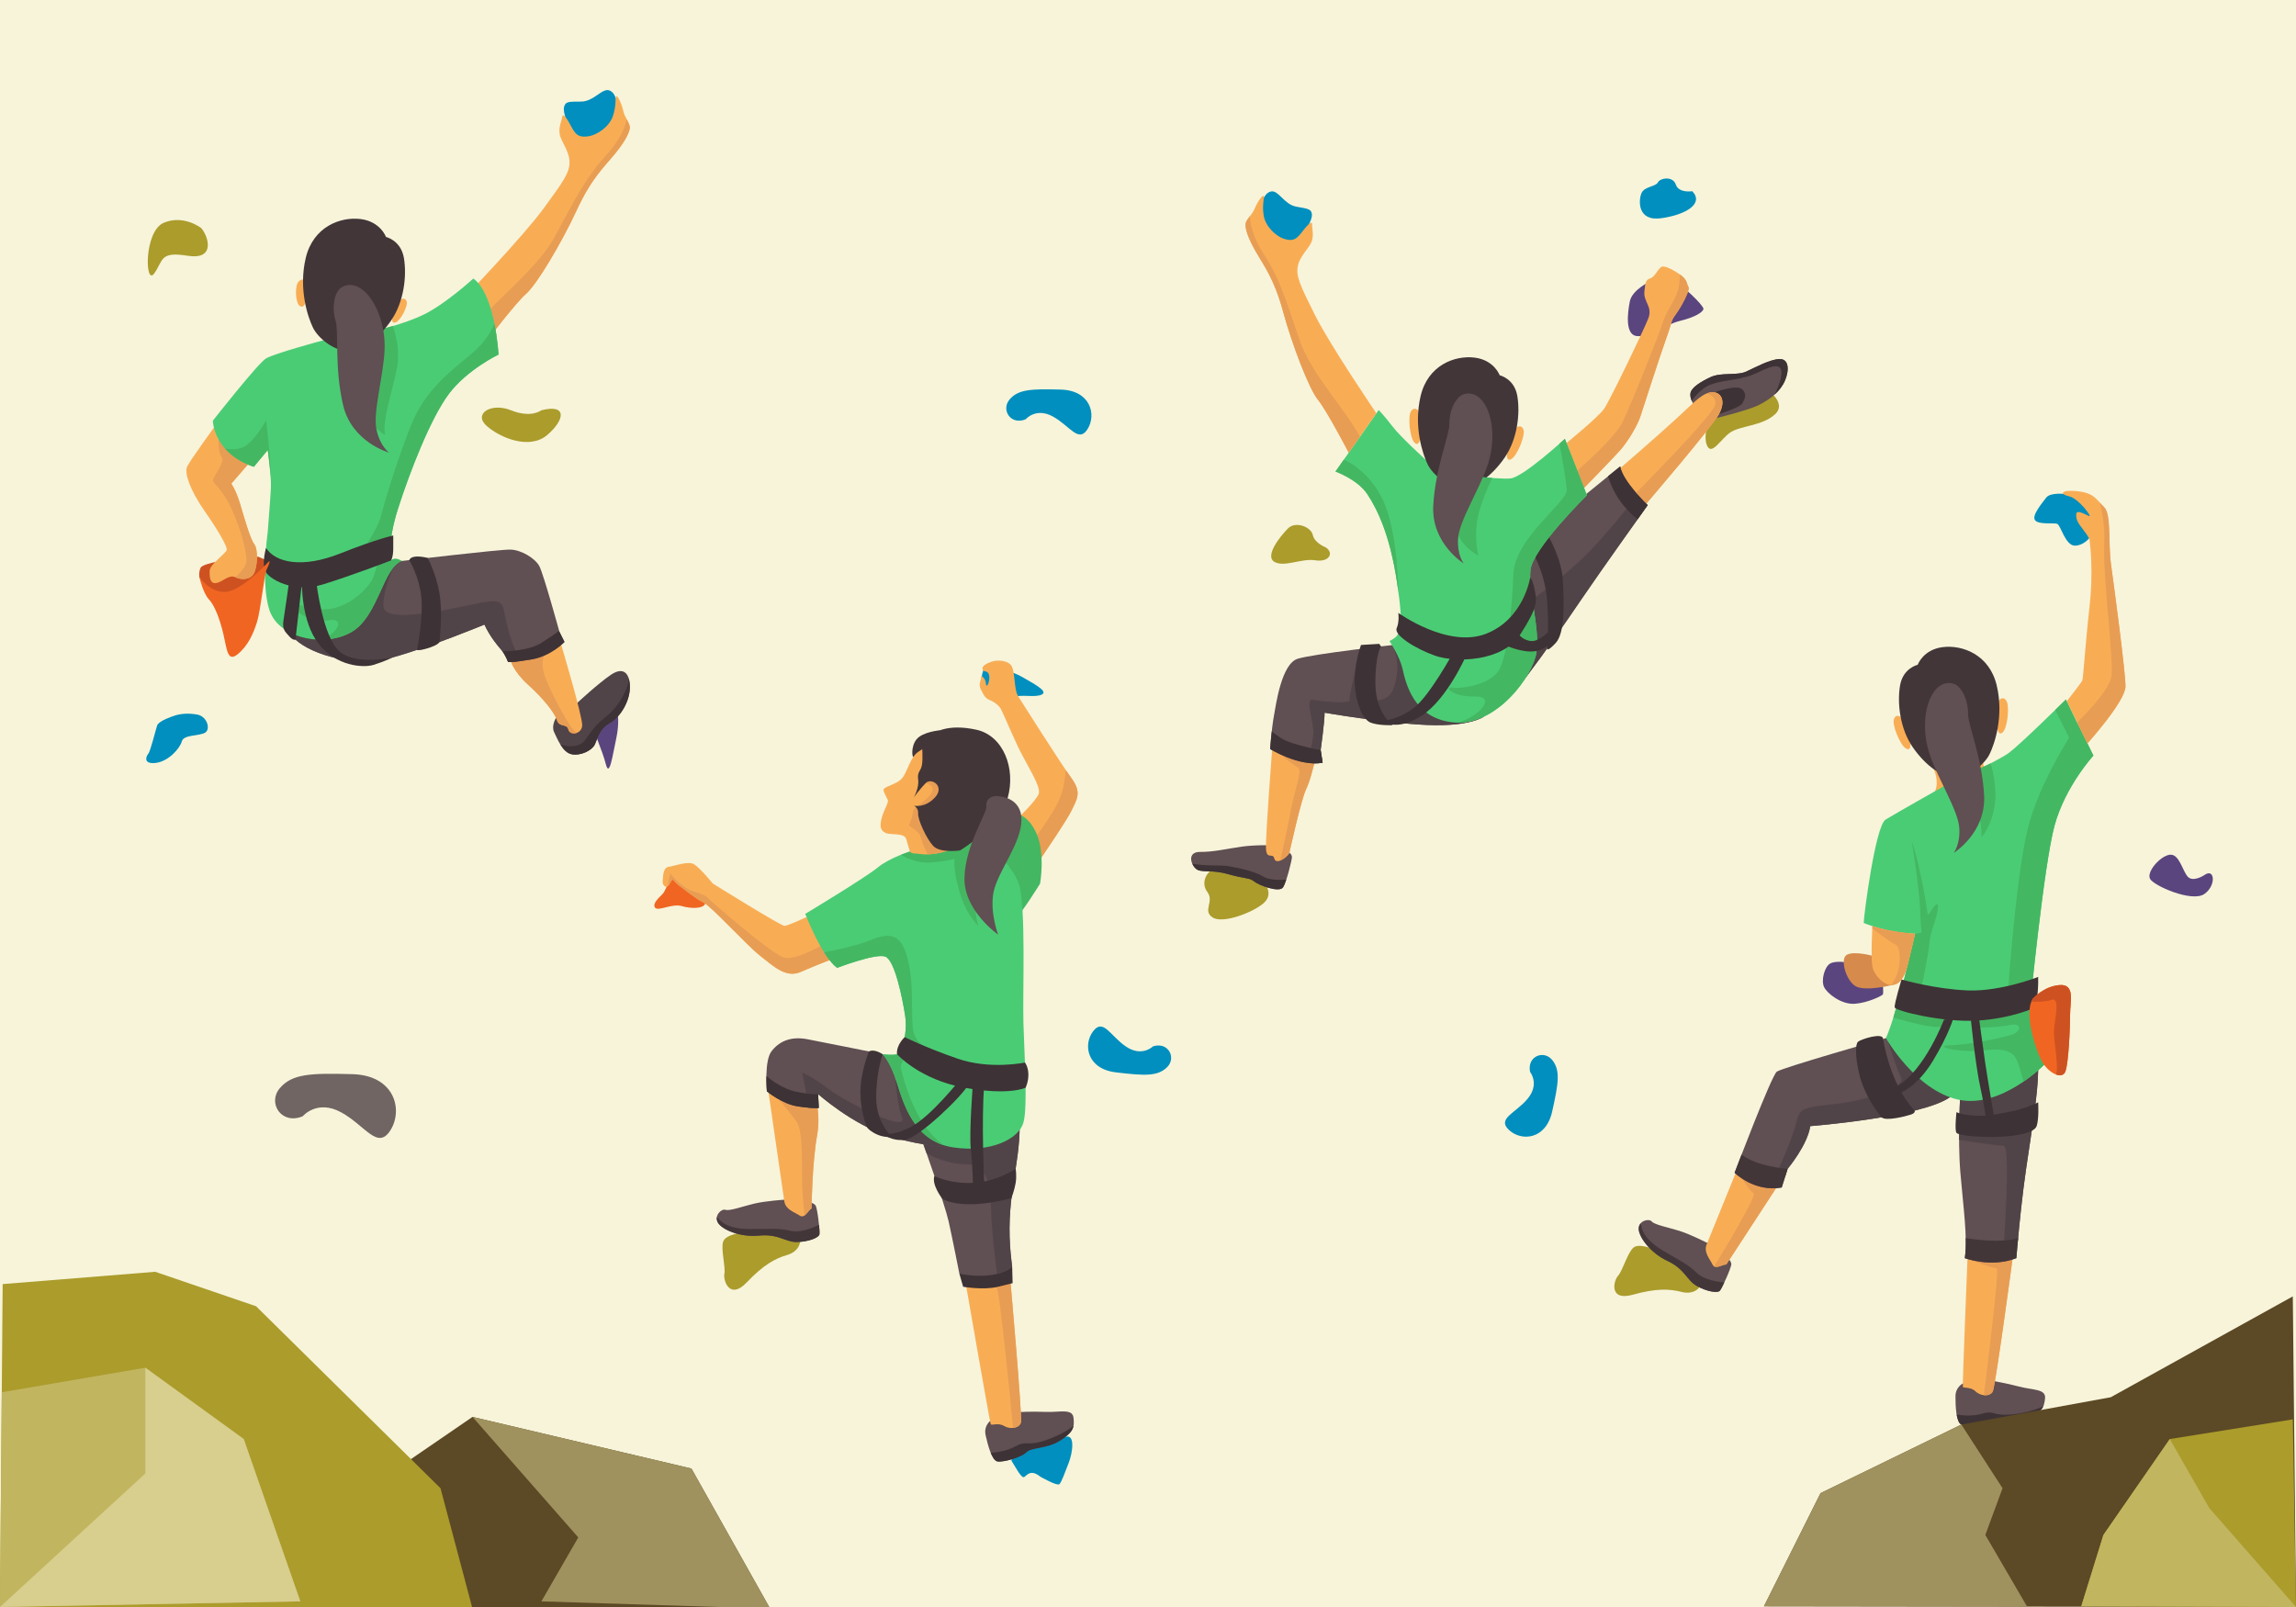 <?xml version="1.0" encoding="utf-8"?>
<!-- Generator: Adobe Illustrator 16.0.0, SVG Export Plug-In . SVG Version: 6.00 Build 0)  -->
<!DOCTYPE svg PUBLIC "-//W3C//DTD SVG 1.1//EN" "http://www.w3.org/Graphics/SVG/1.1/DTD/svg11.dtd">
<svg version="1.1" id="Layer_1" xmlns="http://www.w3.org/2000/svg" xmlns:xlink="http://www.w3.org/1999/xlink" x="0px" y="0px"
	 width="1400px" height="980px" viewBox="0 0 1400 980" enable-background="new 0 0 1400 980" xml:space="preserve">
<rect fill="#F7F4DA" width="1400" height="980"/>
<g>
	<defs>
		<rect id="SVGID_1_" width="1400" height="980"/>
	</defs>
	<clipPath id="SVGID_2_">
		<use xlink:href="#SVGID_1_"  overflow="visible"/>
	</clipPath>
	<path clip-path="url(#SVGID_2_)" fill="#008FBE" d="M1031.875,116.61c0,0-8.231,1.347-10.026-4.041
		c-1.796-5.387-9.578-4.04-10.925-1.346c-1.347,2.693-8.231,2.394-10.026,6.584c-1.796,4.19-2.693,17.36,12.121,15.264
		C1027.834,130.977,1039.208,124.242,1031.875,116.61"/>
	<g clip-path="url(#SVGID_2_)">
		<path fill="#008FBE" d="M1259.261,301.258c0,0-9.129-1.122-11.599,2.245c-2.469,3.367-8.903,10.775-6.809,13.693
			s11.448,1.496,13.543,2.244c2.096,0.749,4.939,13.394,10.85,13.319c5.911-0.075,11.383-6.36,11.715-10.55
			s-1.987-14.441-7.075-17.958C1264.798,300.734,1259.261,301.258,1259.261,301.258"/>
		<path fill="#5B457F" d="M1126.621,586.99c0,0-6.884-1.298-10.476,0.498c-3.592,1.797-5.887,10.377-3.891,14.467
			c1.995,4.09,10.675,10.774,18.756,10.176c8.081-0.598,16.562-4.889,17.061-5.688c0.499-0.798,0-6.085,0-6.085l-21.351-12.97"/>
		<path fill="#008FBE" d="M1219.488,883.471c0,0,8.646,7.857,10.292,6.959c1.646-0.897,4.938-6.359,8.38-11.448
			c3.441-5.089,7.986-16.408,1.562-15.948c-6.426,0.46-21.989,2.778-26.628,2.705c-4.639-0.075-9.428,2.918-8.53,4.938
			c0.898,2.021,3.292,11.673,5.312,10.85C1211.896,880.702,1214.808,877.635,1219.488,883.471"/>
		<path fill="#AB9C2C" d="M1008.747,762.03c0,0-9.129-4.19-12.721-1.197s-6.585,14.067-9.428,17.21
			c-2.844,3.142-5.537,15.563,8.979,11.523c14.516-4.041,22.514-3.576,29.738-1.713c7.225,1.861,11.414-2.328,11.414-4.273
			C1036.73,781.634,1008.747,762.03,1008.747,762.03"/>
		<path fill="#604F53" d="M1041.62,758.289c0,0-10.575-5.487-17.659-7.683c-7.083-2.194-15.064-3.69-16.76-5.687
			c-1.697-1.995-7.883-0.599-7.982,4.29s6.884,14.766,17.559,19.754c10.676,4.988,11.773,11.872,17.858,15.264
			c6.086,3.393,12.771,4.59,14.167,2.794c1.397-1.796,7.084-14.367,6.884-16.262c-0.2-1.896-2.993-4.812-2.993-4.812
			L1041.62,758.289z"/>
		<path fill="#604F53" d="M1196.828,843.737c0,0-4.461,2.097-4.461,7.783s0.3,15.863,3.592,17.21s14.814,0.748,18.406-1.646
			s12.721,0.748,21.699-2.544c8.979-3.293,10.326-5.985,10.924-11.822c0.6-5.836-7.632-4.938-16.012-7.184
			c-8.38-2.244-17.06-3.591-17.06-3.591L1196.828,843.737z"/>
		<path fill="#3D3235" d="M1195.959,868.73c3.292,1.347,14.814,0.748,18.406-1.646s12.721,0.748,21.699-2.544
			c6.021-2.208,8.603-4.149,9.835-6.946c-5.132,2.596-13.646,4.608-20.909,5.098c-9.577,0.645-9.378-2.74-16.461-0.546
			c-5.918,1.834-13.208,0.885-15.453,0.521C1193.589,865.677,1194.463,868.118,1195.959,868.73"/>
		<path fill="#F8AD55" d="M1199.679,767.79c0,0-3.121,76.847-2.822,77.895s4.64-0.15,7.782,2.843c3.142,2.993,8.829,3.293,10.475,0
			c1.646-3.292,11.998-80.431,11.998-80.431L1199.679,767.79z"/>
		<path fill="#F8AD55" d="M1058.207,715.679c0,0-15.64,38.42-17.585,43.209s1.945,8.829,3.592,12.271
			c1.646,3.442,6.285-0.299,8.381,0l30.329-46.51L1058.207,715.679z"/>
		<path fill="#E89D54" d="M1215.114,848.527c1.646-3.292,11.997-80.431,11.997-80.431l-23.834-0.266l-1.857,0.435
			c0,0,13.88,5.487,16.032,5.088c1.974-0.366-6.421,66.448-7.82,77.474C1211.958,851.102,1214.183,850.391,1215.114,848.527"/>
		<path fill="#E89D54" d="M1052.594,771.158l30.329-46.51l-18.942-6.875l-2.475-0.206c0,0,5.005,8.397,7.699,10.043
			c2.291,1.4-17.919,34.717-24.02,44.659C1047.248,773.519,1050.825,770.905,1052.594,771.158"/>
		<path fill="#D68A4C" d="M1141.257,582.762c0,0-10.445-2.855-15.034-0.561c-4.591,2.295-0.6,16.162,5.486,19.354
			s22.15-0.872,22.15-0.872L1141.257,582.762z"/>
		<path fill="#F8AD55" d="M1179.203,469.156c0,0,3.387,7.473,0.718,13.319c-2.669,5.845,21.725-5.379,21.725-5.379l8.232-9.549
			c0,0-1.344-1.525,0-5.715C1211.224,457.643,1179.203,469.156,1179.203,469.156"/>
		<path fill="#F8AD55" d="M1218.976,426.994c0,0,2.207-2.848,4.37,0.26c2.162,3.107,0.746,16.316-2.007,19.154
			s-3.453-2.198-3.453-2.198L1218.976,426.994z"/>
		<path fill="#F8AD55" d="M1158.924,437.154c0,0-2.922-2.109-4.119,1.483s3.891,15.863,7.333,17.808
			c3.441,1.946,2.691-3.083,2.691-3.083L1158.924,437.154z"/>
		<path fill="#604F53" d="M1149.967,633.082c0,0-63.253,18.058-66.545,20.451c-3.293,2.396-25.739,61.656-25.739,61.656
			s11.972,11.973,28.732,8.979l3.591-11.373c0,0,12.072-14.367,13.818-26.04c0,0,67.716-5.344,85.163-17.637l6.373-3.015
			c0,0-1.796,27.835,0,49.085s4.489,39.808,2.694,52.078c0,0,16.162,5.986,31.426,0c0,0,2.394-30.229,5.986-54.771
			c3.592-24.542,7.144-45.071,7.32-59.789C1242.964,637.988,1149.967,633.082,1149.967,633.082"/>
		<path fill="#514448" d="M1242.787,652.706c0.046-3.858-6.313-7.04-15.717-9.638l-33.38,16.508l-1.575,8.062l3.245-1.534
			c0,0-0.876,13.595-0.791,29.034c0.01,0.001,22.84,3.59,27.229,3.59s0,61.057,0,61.057l8.454-1.476
			c0.981-10.809,2.834-29.556,5.214-45.813C1239.059,687.953,1242.61,667.426,1242.787,652.706"/>
		<path fill="#514448" d="M1151.492,635.575c0,0,4.66,15.541,7.652,21.489c2.993,5.947-19.154,13.929-41.503,16.322
			c-22.348,2.396-19.953,3.393-23.146,14.167c-3.192,10.775-11.573,28.933-11.573,28.933s2.549,0.649,5.577,1.082l1.507-4.773
			c0,0,12.071-14.366,13.817-26.039c0,0,67.716-5.344,85.163-17.637l4.364-2.064l0.513-11.318L1151.492,635.575z"/>
		<path fill="#4ACC75" d="M1185.109,479.54c0,0-29.157,16.462-35.343,20.254c-6.186,3.791-13.169,57.466-13.368,63.052
			c0,0,15.364,6.586,31.326,6.586c0,0-10.375,46.89-17.758,63.65c0,0,17.957,31.725,44.097,37.512
			c26.139,5.786,52.676-21.55,52.676-21.55s-7.582-19.554-8.979-34.718c0,0,8.48-87.098,15.064-111.041
			c6.585-23.944,23.646-42.5,23.646-42.5l-16.762-34.22c0,0-27.734,27.336-34.719,32.524
			C1218.008,464.277,1185.109,479.54,1185.109,479.54"/>
		<path fill="#423639" d="M1169.321,405.415c0,0,3.292-9.278,15.264-10.775c11.972-1.496,28.435,4.49,32.923,23.346
			c4.49,18.855-1.347,35.766-4.34,41.902c-2.993,6.135-11.972,13.468-20.352,14.067c-8.381,0.598-18.706-7.034-26.488-18.258
			c-7.782-11.223-9.578-26.787-7.782-37.562C1160.342,407.359,1169.321,405.415,1169.321,405.415"/>
		<path fill="#44B762" d="M1276.471,460.785l-9.454-19.301c-0.058,0.085-0.122,0.185-0.182,0.274l-7.126-15.193l-6.549,6.405
			l8.516,16.856c-8.227,13.358-21.161,36.716-25.91,58.348c-7.184,32.723-11.367,96.973-11.367,96.973l-20.185,14.5l1.023,7.051
			c0,0,13.169,0,20.352-1.598c7.184-1.596,7.184,3.793,1.397,5.787c-5.787,1.995-27.536,6.496-38.311,6.585
			c-10.775,0.089,4.988,4.988,21.948,2.993c16.96-1.996,18.756,3.891,20.751,10.525c1.047,3.478,1.926,6.494,2.527,8.587
			c7.818-5.366,12.838-10.533,12.838-10.533s-7.583-19.554-8.979-34.718c0,0,8.479-87.096,15.063-111.04
			C1259.41,479.342,1276.471,460.785,1276.471,460.785"/>
		<path fill="#44B762" d="M1165.729,512.963c0,0,4.589,29.132,4.987,40.307c0.399,11.174,0.998,15.363,0.998,15.363
			s-2.295,0.698-3.99,0.798l-6.822,28.315l-6.42,22.806c0,0,20.025,6.06,27.409,5.746c7.385-0.315,9.278-9.378,9.278-9.378
			l-19.654-14.141c0,0,4.59-21.576,4.988-27.961c0.399-6.386,4.789-15.164,5.188-21.351c0.399-6.185-4.39,2.794-6.187,4.589
			C1175.506,558.057,1171.715,530.521,1165.729,512.963"/>
		<path fill="#F8AD55" d="M1141.73,564.807c0,0-1.104,18.99,0,24.677c1.103,5.687,7.237,11.074,10.979,11.224
			c3.741,0.15,7.972-1.455,10.838-13.488c2.867-12.035,4.178-17.788,4.178-17.788S1153.859,568.732,1141.73,564.807"/>
		<path fill="#3D3235" d="M1242.787,595.77c0,0-22.734,8.979-42.787,8.23c-20.054-0.748-40.533-6.648-40.533-6.648
			s-4.51,14.879-4.163,16.975c0.348,2.095,28.883,9.264,50.133,8.066c21.25-1.196,35.716-8.066,35.716-8.066
			S1243.075,606.395,1242.787,595.77"/>
		<path fill="#3D3235" d="M1185.311,621.889c0,0-11.5,30.448-28.261,40.325l1.347,4.339c0,0,10.326-3.291,20.203-19.604
			c9.876-16.312,12.57-26.338,12.57-26.338L1185.311,621.889z"/>
		<path fill="#3D3235" d="M1201.646,620.611c0,0,2.694,27.983,5.985,43.099c3.293,15.115,3.293,19.455,3.293,19.455l5.237-0.749
			c0,0-4.189-24.094-5.687-34.419c-1.496-10.326-4.04-29.183-4.04-29.183L1201.646,620.611z"/>
		<path fill="#3D3235" d="M1148.207,633.586c0,0,4.029,27.635,19.23,43.694c0,0,0.836,1.396-2.307,2.442
			c-3.143,1.048-15.416,4.174-17.81,1.638c-2.393-2.536-10.624-13.909-13.467-25.731c-2.844-11.822-2.544-18.855-0.898-20.353
			C1134.603,633.78,1148.345,629.351,1148.207,633.586"/>
		<path fill="#3D3235" d="M1206.435,680.471c4.676,0.139,8.23-0.449,18.557-2.394c10.325-1.946,17.796-5.837,17.796-5.837
			s0.611,9.577-0.886,14.366c-1.497,4.788-14.965,6.584-25.74,6.734s-21.998-0.898-23.196-2.544c-1.196-1.646,0-12.571,0-12.571
			S1196.796,680.184,1206.435,680.471"/>
		<path fill="#F16522" d="M1239.507,609.072c0,0,6.585-7.6,16.312-8.355c9.728-0.758,6.436,10.166,6.436,18.099
			c0,7.931-0.898,29.182-2.844,34.569c-1.945,5.387-10.774,0.897-14.665-6.734C1240.854,639.018,1233.97,617.586,1239.507,609.072"
			/>
		<path fill="#F8AD55" d="M1260.218,427.603c0,0,8.87-11.214,9.468-12.611c0.6-1.397,1.996-23.744,4.391-44.695
			s0.599-36.515,0-41.503c0,0-0.799-1.896-3.991-5.986c-3.192-4.09-4.289-6.086-4.09-9.278c0.199-3.193,5.886,0.499,7.882,1.197
			c1.995,0.698-6.385-10.775-12.272-12.072c-5.886-1.297-5.188-4.19,5.188-3.093c10.376,1.098,11.572,5.288,16.162,9.678
			c4.59,4.389,2.395,21.849,4.29,35.317c1.896,13.469,8.779,65.048,8.779,74.027s-23.202,34.754-23.202,34.754L1260.218,427.603z"/>
		<path fill="#44B762" d="M1213.809,465.528c0,0,4.447,13.814,2.353,26.384s-7.931,18.707-7.931,18.707s0.449-13.17-4.191-19.604
			c-4.639-6.435,3.708-22.687,3.708-22.687L1213.809,465.528z"/>
		<path fill="#604F53" d="M1192.268,417.387c0,0-6.984-3.791-12.971,4.39c-5.985,8.181-7.582,24.343-2.394,39.108
			c5.188,14.766,16.96,33.322,17.758,43.697c0.799,10.377-3.392,15.564-3.392,15.564s19.754-12.172,18.557-35.118
			c-1.197-22.947-9.85-43.087-9.777-49.484C1200.149,426.814,1196.407,419.632,1192.268,417.387"/>
		<path fill="#E89D54" d="M1296.024,418.584c0-8.979-6.884-60.558-8.779-74.027c-1.896-13.468,0.3-30.927-4.29-35.317
			c-0.951-0.911-1.757-1.811-2.528-2.678c1.499,6.06,3.142,15.374,2.628,25.824c-0.898,18.257,5.687,69.737,4.49,79.613
			c-1.12,9.241-18.744,26.34-21.01,28.503l6.287,12.836C1272.822,453.338,1296.024,427.562,1296.024,418.584"/>
		<path fill="#E89D54" d="M1163.549,587.219c2.866-12.035,4.176-17.787,4.176-17.787s-13.866-0.699-25.995-4.625
			c0,0-0.03,0.529-0.076,1.424c0,0,10.309,7.988,14.1,9.785c3.602,1.705,4.226,16.465-2.736,24.694
			C1156.681,600.758,1160.76,598.928,1163.549,587.219"/>
		<path fill="#CE5221" d="M1259.41,653.385c1.946-5.387,2.843-26.639,2.843-34.569c0-7.933,3.293-18.856-6.435-18.099
			c-9.728,0.757-16.312,8.355-16.312,8.355c-0.349,0.536-0.646,1.123-0.9,1.754c2.378,0.15,7.941,0.309,12.349-1.064
			c5.761-1.797,1.496,13.168,1.422,19.305c-0.075,6.13,3.199,22.509,1.196,26.148C1256.201,656.228,1258.523,655.84,1259.41,653.385
			"/>
		<path fill="#423639" d="M1057.683,715.189c0,0,11.972,11.973,28.732,8.979l3.591-11.373c0,0-19.008-1.337-28.05-8.757
			C1059.401,710.65,1057.683,715.189,1057.683,715.189"/>
		<path fill="#423639" d="M1198.054,767.268c0,0,16.162,5.986,31.426,0c0,0,0.386-4.866,1.079-12.27
			c-12.202,3.705-31.948-0.004-31.948-0.004l-0.005,0.027C1198.711,759.573,1198.577,763.693,1198.054,767.268"/>
		<path fill="#423639" d="M1016.778,768.964c10.675,4.988,11.772,11.872,17.857,15.264c6.086,3.393,12.771,4.59,14.167,2.794
			c0.489-0.629,1.507-2.59,2.612-4.94c-4.125-0.372-12.575-1.63-16.779-5.834c-5.686-5.688-13.768-9.278-20.951-13.769
			c-6.19-3.869-12.59-8.968-13.188-16.528c-0.742,0.82-1.249,1.9-1.277,3.26C999.119,754.099,1006.103,763.976,1016.778,768.964"/>
		<path fill="#5B457F" d="M1344.112,533.664c0,0-6.734,4.49-10.027,1.049c-3.292-3.442-5.237-14.218-11.074-13.47
			c-5.836,0.748-14.366,10.529-11.972,14.767c2.395,4.24,25.59,14.416,33.073,9.178
			C1351.594,539.949,1350.396,529.025,1344.112,533.664"/>
	</g>
	<path clip-path="url(#SVGID_2_)" fill="#AB9C2C" d="M752.757,532.292c0,0-10.275-2.694-13.369-1.797
		c-3.092,0.898-7.582,7.582-3.191,13.47c4.389,5.886-3.094,11.272,3.093,15.464c6.185,4.189,24.742-2.994,31.127-8.58
		c6.385-5.587,1.396-12.371-2.195-14.666S752.757,532.292,752.757,532.292"/>
	<path clip-path="url(#SVGID_2_)" fill="#AB9C2C" d="M1042.329,254.442c0,0-4.189,11.822-1.347,17.509
		c2.844,5.687,7.711-3.442,13.658-7.931c5.946-4.49,20.013-4.091,27.795-11.474c7.782-7.382-6.584-16.192-6.584-16.192
		L1042.329,254.442z"/>
	<path clip-path="url(#SVGID_2_)" fill="#008FBE" d="M769.119,124.745c0,0,1.297-6.984,5.886-7.981
		c4.589-0.998,7.98,7.981,15.464,9.278c7.483,1.297,9.179,1.496,9.479,4.789c0.299,3.292-3.892,10.076-6.984,14.665
		c-3.093,4.59-9.478,9.378-14.067,4.689C774.307,145.496,764.43,136.218,769.119,124.745"/>
	<path clip-path="url(#SVGID_2_)" fill="#5B457F" d="M1005.965,171.735c0,0-10.775,4.988-12.172,12.072
		c-1.396,7.083-2.993,20.452,4.29,21.15c7.282,0.699,17.26-7.083,26.339-9.278c9.079-2.195,14.066-5.343,14.266-7.311
		c0.2-1.967-13.169-15.136-17.359-15.935c-4.189-0.798-15.064-0.698-15.064-0.698"/>
	<path clip-path="url(#SVGID_2_)" fill="#604F53" d="M785.729,519.521c0,0,2.146,1.496,2.046,3.292
		c-0.101,1.796-3.193,14.666-5.388,18.258c-2.194,3.591-15.064-1.297-17.759-3.592c-2.693-2.295-4.789-1.297-15.763-4.39
		c-10.975-3.094-16.561-0.499-19.754-3.393c-3.192-2.893-5.188-10.275,2.794-10.176s15.96-1.896,25.14-3.193
		s20.554-0.798,20.554-0.798L785.729,519.521z"/>
	<path clip-path="url(#SVGID_2_)" fill="#3D3235" d="M748.866,533.09c10.974,3.093,13.069,2.095,15.763,4.39
		c2.694,2.294,15.564,7.184,17.759,3.591c0.602-0.983,1.27-2.674,1.926-4.632c-3.726,0.271-10.495,0.39-13.997-1.853
		c-4.989-3.192-15.364-5.387-21.45-6.385c-4.538-0.744-14.841,0.007-21.859-1.506c0.514,1.165,1.266,2.24,2.105,3.002
		C732.306,532.591,737.892,529.997,748.866,533.09"/>
	<path clip-path="url(#SVGID_2_)" fill="#F8AD55" d="M775.652,457.445c0,0-3.939,51.5-3.739,59.482
		c0.198,7.981,4.189,2.693,5.088,6.584c0.896,3.891,6.884,0.15,9.128-3.142c0,0,7.183-32.774,10.326-39.209
		c2.483-5.085,4.686-14.467,5.501-18.179L775.652,457.445z"/>
	<path clip-path="url(#SVGID_2_)" fill="#E89D54" d="M786.129,520.369c0,0,7.184-32.772,10.326-39.208
		c2.484-5.086,4.686-14.467,5.5-18.179l-20.804-4.379c-0.353,0.39-0.579,0.84-0.62,1.375c0,0,7.543,6.367,10.735,7.864
		c3.192,1.496-1.59,12.569-4.337,27.037c-2.125,11.193-4.875,23.877-6.288,29.922C782.639,524.026,784.923,522.139,786.129,520.369"
		/>
	<path clip-path="url(#SVGID_2_)" fill="#604F53" d="M1032.863,246.966c0,0-2.802-4.202-2.048-7.434s5.818-6.571,12.282-9.588
		c6.463-3.016,16.052-0.754,21.654-3.339c5.602-2.586,14.436-7.434,20.253-7.649c5.818-0.216,6.141,6.787,3.34,13.251
		s-8.834,11.204-15.837,14.759c-7.002,3.555-30.201,9.037-30.201,9.037L1032.863,246.966z"/>
	<path clip-path="url(#SVGID_2_)" fill="#3D3235" d="M1088.345,232.207c2.801-6.464,2.479-13.466-3.34-13.251
		c-5.816,0.215-14.65,5.062-20.254,7.649c-5.601,2.585-15.189,0.323-21.654,3.34c-6.464,3.016-11.526,6.356-12.28,9.588
		c-0.387,1.655,0.159,3.561,0.784,5.03c0,0,4.443-7.78,12.675-10.473c8.23-2.694,18.257-2.245,28.134-7.184
		c9.877-4.938,15.03-5.443,13.618,2.844c-0.703,4.128-2.451,8.041-4.028,10.93C1084.734,238.242,1086.944,235.44,1088.345,232.207"
		/>
	<path clip-path="url(#SVGID_2_)" fill="#3D3235" d="M1045.173,239.327c0,0,13.917-5.197,17.21-1.85c3.292,3.347,1.047,6.34,0,8.584
		c-1.048,2.245-14.217,6.485-14.217,6.485L1045.173,239.327z"/>
	<path clip-path="url(#SVGID_2_)" fill="#F8AD55" d="M955.185,270.163c0,0,19.354-15.731,22.944-20.914
		c3.592-5.183,24.145-47.883,26.938-55.066c2.794-7.183-2.993-9.976-2.395-16.362c0.6-6.385,1.048-7.183,3.892-8.229
		c2.843-1.048,4.789-6.585,7.033-7.034c2.244-0.449,7.932,2.694,11.673,5.537c3.74,2.844,3.293,5.537,4.34,7.034
		c1.048,1.496-4.04,11.373-7.632,16.312c-3.593,4.938-2.096,4.19-5.688,14.067c-3.591,9.877-14.217,42.8-16.012,48.337
		c-1.796,5.537-7.545,15.335-12.633,21.014c-5.088,5.679-22.984,23.945-22.984,23.945L955.185,270.163z"/>
	<path clip-path="url(#SVGID_2_)" fill="#E89D54" d="M987.646,274.858c5.088-5.679,10.837-15.478,12.632-21.015
		c1.796-5.537,12.421-38.46,16.013-48.336c3.593-9.877,2.096-9.129,5.688-14.068c3.591-4.938,8.679-14.815,7.632-16.311
		c-1.048-1.497-0.599-4.191-4.34-7.034c-0.339-0.258-0.698-0.518-1.065-0.777c0.097,2.901-0.074,7.179-1.479,10.953
		c-2.396,6.435-6.585,11.374-8.979,18.856c-2.395,7.483-19.305,49.966-24.543,60.525c-4.368,8.805-22.357,24.932-28.216,30.048
		l3.674,11.104C964.661,298.803,982.558,280.537,987.646,274.858"/>
	<path clip-path="url(#SVGID_2_)" fill="#F8AD55" d="M988.122,285.328c0,0,23.329-20.111,34.305-30.287
		c10.974-10.176,15.962-15.664,21.549-15.863c5.587-0.2,8.58,5.387,4.189,13.369c-4.389,7.98-44.375,54.65-44.375,54.65
		S984.337,301.26,988.122,285.328"/>
	<path clip-path="url(#SVGID_2_)" fill="#604F53" d="M905.998,428.448c0,0,13.696-1.173,24.771-15.839s21.322-29.17,33.294-46.828
		s40.604-57.722,40.604-57.722s-15.334-14.666-16.73-23.645c0,0-45.124,36.472-51.311,42.657
		C930.441,333.258,905.998,428.448,905.998,428.448"/>
	<path clip-path="url(#SVGID_2_)" fill="#E89D54" d="M1048.166,252.546c4.39-7.98,1.396-13.568-4.19-13.369
		c-1.106,0.04-2.191,0.296-3.304,0.746c2.806,0.901,6.042,2.839,5.1,6.936c-1.595,6.935-48.173,53.657-48.173,53.657l3.034,5.421
		c1.858,0.86,3.158,1.259,3.158,1.259S1043.776,260.527,1048.166,252.546"/>
	<path clip-path="url(#SVGID_2_)" fill="#514448" d="M930.769,412.609c11.074-14.666,21.322-29.17,33.294-46.828
		c11.973-17.659,40.605-57.722,40.605-57.722s-2.795-2.675-6.105-6.435c0,0-9.958,13.575-26.12,31.234
		c-16.161,17.659-40.03,34.12-40.03,34.12l-16.938,25.826c-5.317,19.456-9.475,35.644-9.475,35.644S919.694,427.275,930.769,412.609
		"/>
	<path clip-path="url(#SVGID_2_)" fill="#604F53" d="M849.631,393.316c0,0-48.287,5.388-58.265,8.381
		c-9.976,2.992-13.318,27.835-14.665,35.317s-2.245,19.754-2.245,19.754s17.534,10.924,32.025,8.38l-1.197-7.703
		c0,0,2.395-16.988,2.395-22.825c0,0,35.766,6.286,62.254,7.482c26.488,1.197,34.812-5.057,34.812-5.057
		S863.299,399.752,849.631,393.316"/>
	<path clip-path="url(#SVGID_2_)" fill="#3D3235" d="M933.534,334.953c0,0,8.68,13.769,9.877,31.727s0,28.771,0,28.771
		s-0.399,2.655,5.188-3.331c5.588-5.985,5.188-23.861,4.39-37.97c-0.798-14.108-9.496-28.275-9.496-28.275L933.534,334.953z"/>
	<path clip-path="url(#SVGID_2_)" fill="#514448" d="M806.481,465.148l-1.197-7.703c0,0,2.395-16.988,2.395-22.825
		c0,0,35.767,6.285,62.255,7.482c26.487,1.197,34.812-5.057,34.812-5.057s-21.861-19.669-39.067-32.904l-15.801-8.878
		c0,0,3.468,7.481,1.585,17.807c-1.882,10.326-4.575,14.067-15.35,14.517c-10.775,0.449-9.818-18.147-9.818-18.147
		s-3.65,14.855-3.352,17.399c0.3,2.544-16.461,1.047-22.148-0.15c-5.686-1.197,0.749,14.366,0,21.102
		c-0.678,6.103-2.946,15.688-3.367,17.438C800.455,465.62,803.531,465.667,806.481,465.148"/>
	<path clip-path="url(#SVGID_2_)" fill="#4ACC75" d="M869.284,280.339c0,0-15.264-13.812-20.253-20.354
		c-4.987-6.541-8.38-9.933-8.38-9.933l-26.338,37.512c0,0,13.568,4.789,19.554,13.967c5.986,9.179,13.568,24.343,17.958,53.476
		c4.391,29.132,2.395,32.523-4.589,35.916c0,0,6.186,9.178,7.981,16.96c1.796,7.781,6.385,30.728,31.726,32.724
		c25.34,1.995,47.488-27.735,49.883-42.501c2.395-14.765-5.088-37.412-3.592-50.582c1.497-13.169,34.42-45.493,34.42-45.493
		l-13.469-34.42c0,0-25.44,23.486-33.222,24.164C913.182,292.453,882.255,289.775,869.284,280.339"/>
	<path clip-path="url(#SVGID_2_)" fill="#F8AD55" d="M864.788,250.441c0,0-2.207-2.848-4.37,0.26
		c-2.162,3.107-0.746,16.316,2.007,19.154s3.453-2.198,3.453-2.198L864.788,250.441z"/>
	<path clip-path="url(#SVGID_2_)" fill="#F8AD55" d="M924.841,260.601c0,0,2.921-2.109,4.118,1.483
		c1.197,3.592-3.891,15.863-7.333,17.808c-3.441,1.946-2.691-3.083-2.691-3.083L924.841,260.601z"/>
	<path clip-path="url(#SVGID_2_)" fill="#423639" d="M914.442,228.861c0,0-3.292-9.278-15.264-10.775
		c-11.972-1.496-28.434,4.49-32.923,23.346c-4.49,18.855,1.347,35.766,4.34,41.902c2.993,6.135,11.972,13.468,20.353,14.067
		c8.38,0.598,18.706-7.034,26.487-18.258c7.782-11.223,9.578-26.787,7.782-37.562S914.442,228.861,914.442,228.861"/>
	<path clip-path="url(#SVGID_2_)" fill="#F8AD55" d="M839.252,252.045c0,0-28.131-41.301-37.41-59.858
		c-9.278-18.557-11.672-23.645-10.475-29.93c1.196-6.285,7.183-11.074,8.529-15.264c1.348-4.19,0-8.081,0.15-10.176
		c0.149-2.095-1.946-0.749-5.537,3.891c-3.592,4.639-5.388,6.734-11.075,5.088c-5.686-1.647-11.821-7.932-12.869-14.217
		c-1.048-6.285,0.3-10.027,0-11.822c-0.3-1.796-3.891,3.442-5.536,7.482c-1.647,4.041-5.238,6.585-5.537,9.278
		c-0.3,2.694,1.196,8.081,6.135,16.761c4.938,8.68,11.224,16.462,16.761,36.814s15.863,47.14,21.25,53.724
		c5.389,6.585,18.756,32.239,18.756,32.239L839.252,252.045z"/>
	<path clip-path="url(#SVGID_2_)" fill="#44B762" d="M936.826,398.105c2.395-14.766-5.088-37.412-3.592-50.582
		c1.497-13.169,34.42-45.493,34.42-45.493l-13.469-34.42c0,0-1.267,1.169-3.313,2.987c1.265,6.622,4.188,22.408,4.461,28.205
		c0.35,7.418-31.676,29.267-32.573,51.415c-0.898,22.147-3.292,46.69-8.081,57.166s-24.543,12.87-29.332,11.972
		c-4.788-0.897-0.3,5.688,14.067,5.388c12.477-0.26,4.184,11.493-10.565,15.939C913.385,441.101,934.492,412.5,936.826,398.105"/>
	<path clip-path="url(#SVGID_2_)" fill="#3D3235" d="M852.623,373.763c0,0,0.798,5.188-0.998,9.378
		c-1.795,4.19,11.573,12.571,23.545,16.761c11.973,4.19,40.905,3.99,51.88-13.069c10.974-17.061,9.976-20.252,8.778-26.838
		c-1.196-6.584-2.782-7.825-2.782-7.825s-3.802,25.385-27.048,34.363C882.753,395.512,852.623,373.763,852.623,373.763"/>
	<path clip-path="url(#SVGID_2_)" fill="#3D3235" d="M829.877,393.316c0,0-4.539,12.422-3.791,24.243
		c0.748,11.823,4.938,21.292,9.727,23.143c4.789,1.85,13.469,1.55,13.469,1.55s-10.476-7.184-10.626-25.142
		c-0.148-17.958,3.411-22.922,3.411-22.922l-1.016-1.545L829.877,393.316z"/>
	<path clip-path="url(#SVGID_2_)" fill="#3D3235" d="M886.095,397.956c0,0-14.516,26.638-24.094,33.821
		c-9.577,7.183-19.155,7.931-19.155,7.931s8.53,6.884,24.095-3.292c15.562-10.176,27.059-36.664,27.059-36.664L886.095,397.956z"/>
	<path clip-path="url(#SVGID_2_)" fill="#3D3235" d="M917.521,393.316c0,0,10.753,5.174,19.013,3.741
		c8.261-1.431,10.768-8.38,10.768-8.38l-0.898-5.687c0,0-7.183,8.529-12.869,7.932c-5.687-0.599-7.956-4.789-7.956-4.789
		L917.521,393.316z"/>
	<path clip-path="url(#SVGID_2_)" fill="#44B762" d="M909.985,291.489c0,0-8.077,15.829-9.474,27.602
		c-1.397,11.771,0.997,19.754,0.997,19.754s-13.169-6.187-14.166-19.754c-0.998-13.568,7.895-30.728,7.895-30.728
		S901.026,291.111,909.985,291.489"/>
	<path clip-path="url(#SVGID_2_)" fill="#604F53" d="M891.497,240.833c0,0,6.983-3.791,12.97,4.39
		c5.985,8.181,7.582,24.343,2.394,39.108c-5.188,14.766-16.96,33.322-17.758,43.698c-0.799,10.376,3.392,15.564,3.392,15.564
		s-19.754-12.172-18.557-35.118c1.197-22.947,9.85-43.087,9.777-49.484C883.614,250.262,887.356,243.079,891.497,240.833"/>
	<path clip-path="url(#SVGID_2_)" fill="#44B762" d="M843.245,304.924c-9.178-19.155-23.858-24.584-23.859-24.584l-5.072,7.225
		c0,0,13.567,4.788,19.554,13.967c5.986,9.179,13.568,24.343,17.958,53.475c0.32,2.121,0.602,4.09,0.854,5.946l0.002,0.003
		C852.682,360.956,852.424,324.079,843.245,304.924"/>
	<path clip-path="url(#SVGID_2_)" fill="#3D3235" d="M775.457,446.029c-0.627,5.633-1.001,10.738-1.001,10.738
		s17.534,10.926,32.025,8.381l-1.197-7.702c0,0-18.407-3.271-24.592-7.562C778.211,448.164,776.558,446.915,775.457,446.029"/>
	<path clip-path="url(#SVGID_2_)" fill="#3D3235" d="M1004.668,308.059c0,0-2.38,3.33-6.045,8.48L1004.668,308.059z"/>
	<path clip-path="url(#SVGID_2_)" fill="#3D3235" d="M998.566,316.618l0.057-0.079c3.664-5.15,6.044-8.48,6.044-8.48
		s-15.334-14.666-16.73-23.644c0,0-2.936,2.372-7.399,6c0,0,2.082,8.024,7.694,15.581
		C993.844,313.554,998.566,316.618,998.566,316.618"/>
	<path clip-path="url(#SVGID_2_)" fill="#E89D54" d="M765.627,153.278c4.938,8.68,11.224,16.461,16.761,36.814
		c5.537,20.352,15.863,47.14,21.25,53.724c5.387,6.585,18.756,32.238,18.756,32.238l6.889-9.809
		c-1.189-2.082-2.629-4.469-4.395-7.214c-8.979-13.968-25.738-33.123-31.925-50.283c-6.185-17.16-11.174-36.714-22.147-53.475
		c-7.105-10.851-8.521-19.021-8.639-23.437c-1.314,1.707-2.518,3.171-2.686,4.681C759.192,139.211,760.688,144.599,765.627,153.278"
		/>
	<path clip-path="url(#SVGID_2_)" fill="#AB9C2C" d="M808.277,333.756c0,0-6.734-2.544-7.782-7.481
		c-1.047-4.939-10.475-8.68-15.114-4.041c-4.64,4.639-14.366,16.761-8.381,20.352c5.986,3.592,16.611-2.244,24.992-0.897
		C810.372,343.034,813.74,337.269,808.277,333.756"/>
	<path clip-path="url(#SVGID_2_)" fill="#008FBE" d="M932.979,653.707c0,0,5.986,7.362-1.497,16.341
		c-7.481,8.979-18.854,12.054-11.373,19.046c7.483,6.993,22.448,6.106,26.339-11.259c3.891-17.364,5.089-25.146,0-31.432
		S930.998,644.108,932.979,653.707"/>
	<g clip-path="url(#SVGID_2_)">
		<path fill="#5B457F" d="M376.527,434.712c0,0,1.371,5.738-0.823,15.887c-2.194,10.149-4.114,24.001-6.309,15.361
			c-2.194-8.642-7.483-19.289-7.102-22.058C362.675,441.135,376.527,434.712,376.527,434.712"/>
		<path fill="#514448" d="M339.052,437.764c0,0-3.076,4.834-1.156,8.766c1.92,3.933,5.12,12.345,10.698,13.441
			c5.577,1.097,12.161-2.377,13.898-5.578c1.737-3.2,2.468-9.509,9.235-13.349c6.766-3.84,12.343-13.624,12.343-21.944
			s-3.749-12.801-11.429-7.68c-7.681,5.12-21.213,17.738-21.213,17.738L339.052,437.764z"/>
		<path fill="#F8AD55" d="M311.289,402.642c0,0,1.646,6.767,10.789,14.995c9.143,8.229,16.092,17.007,17.555,21.578
			c1.463,4.572,6.035,1.829,6.949,5.669c0.915,3.84,8.046,2.926,8.412-2.377c0.366-5.303-12.761-49.213-12.761-49.213
			L311.289,402.642z"/>
		<path fill="#CE5221" d="M121.564,351.987c0,0-0.549-2.88,0.754-5.76c1.303-2.88,19.407-5.623,27.293-6.172l7.886-0.549
			l6.623,2.862c0,0-11.903,18.738-19.446,20.591c-7.543,1.852-19.064-4.114-19.064-4.114L121.564,351.987z"/>
		<path fill="#E89D54" d="M333.146,414.803c-4.156-10.013-1.329-14.812-1.329-14.812l-0.71-3.335l-19.817,5.986
			c0,0,1.646,6.766,10.789,14.995c9.143,8.229,16.092,17.007,17.555,21.579c1.463,4.57,6.035,1.827,6.949,5.669
			c0.507,2.127,2.921,2.789,5.036,2.06C347.407,444.271,337.088,424.301,333.146,414.803"/>
		<path fill="#604F53" d="M244.908,342.113c0,0,59.797-7.133,66.381-6.949c6.583,0.183,14.995,5.303,17.555,10.058
			c2.56,4.754,12.252,40.048,12.252,40.048l3.109,6.218c0,0-8.229,8.595-19.933,10.605c-11.703,2.012-14.446,1.646-14.446,1.646
			s-1.646-4.572-4.206-7.497c-2.56-2.927-6.949-8.232-10.241-15.362c0,0-32.55,13.533-55.591,19.933
			c-23.042,6.401-49.08-1.29-59.615-10.739c-10.534-9.45-15.787-17.816-15.787-17.816S234.119,341.016,244.908,342.113"/>
		<path fill="#514448" d="M283.95,369.463c-15.909,3.211-50.197,10.777-50.197,0c0-10.778,6.035-23.35,6.035-23.35
			c-3.025-0.534-6.157-0.734-9.359-0.648c-16.482,5.45-41.77,16.183-55.79,22.28c-3.092,2.193-6.024,4.439-8.752,6.686
			c2.241,3.089,6.997,9.104,14.286,15.642c10.534,9.45,36.573,17.142,59.615,10.74c23.041-6.399,55.591-19.933,55.591-19.933
			c3.292,7.131,7.681,12.436,10.241,15.362c2.56,2.926,4.206,7.496,4.206,7.496s1.682,0.218,7.931-0.633
			c-5.534-7.721-9.318-24.019-10.491-30.849C305.894,364.272,299.859,366.252,283.95,369.463"/>
		<path fill="#008FBE" d="M376.283,64.303c0,0-0.115-7.309-4.6-9.111c-4.485-1.802-9.471,6.726-17.286,6.755
			c-7.816,0.029-9.571-0.061-10.441,3.229c-0.87,3.289,2.215,10.893,4.564,16.082c2.348,5.188,8.004,11.146,13.467,7.177
			C367.45,84.467,379.067,76.751,376.283,64.303"/>
		<path fill="#F8AD55" d="M283.225,181.408c0,0,35.648-37.069,48.254-54.302c12.606-17.233,15.911-21.983,15.777-28.567
			c-0.133-6.583-5.383-12.472-6.029-16.955c-0.646-4.484,1.39-8.2,1.598-10.352c0.209-2.151,2.103-0.424,4.949,4.901
			c2.847,5.325,4.308,7.759,10.362,7.067c6.053-0.692,13.36-6.014,15.504-12.211c2.144-6.198,1.421-10.225,2.033-11.996
			c0.613-1.771,3.356,4.162,4.331,8.545c0.976,4.383,4.182,7.582,4.023,10.366c-0.16,2.785-2.605,7.994-9.109,15.952
			c-6.504,7.957-14.22,14.772-23.339,34.471c-9.118,19.698-24.203,45.103-30.802,50.857c-6.599,5.755-24.577,29.485-24.577,29.485
			L283.225,181.408z"/>
		<path fill="#E89D54" d="M374.918,93.855c-6.504,7.958-14.22,14.772-23.339,34.471c-9.119,19.699-24.204,45.103-30.803,50.857
			c-6.599,5.755-24.576,29.486-24.576,29.486l-5.301-11.138c1.564-1.908,3.435-4.083,5.699-6.565
			c11.513-12.628,31.814-29.181,41.042-45.529s17.653-35.331,31.671-50.45c9.076-9.789,11.918-17.835,12.795-22.295
			c1.041,1.958,2.01,3.65,1.921,5.212C383.867,80.688,381.422,85.897,374.918,93.855"/>
		<path fill="#F8AD55" d="M132.08,258.543c0,0-16.641,22.675-18.104,26.333c-1.463,3.657,1.646,13.715,10.972,27.063
			c9.326,13.35,13.349,21.206,13.349,23.222c0,2.015-10.24,8.78-10.423,12.804c-0.183,4.022,0.183,8.229,4.023,7.589
			c3.84-0.64,7.681-5.395,11.521-3.566c3.84,1.829,9.143,1.646,11.337-2.193c2.195-3.841,2.835-14.675,0.275-17.967
			s-6.309-16.806-8.686-24.746c-2.378-7.942-5.304-12.147-5.304-12.147l10.088-11.645L132.08,258.543z"/>
		<path fill="#E89D54" d="M154.755,349.793c2.194-3.84,2.834-14.675,0.274-17.967c-2.56-3.291-6.309-16.804-8.686-24.746
			c-2.377-7.941-5.303-12.147-5.303-12.147l10.088-11.644l-10.715-13.921l-7.088-1.297c0,0-0.568,8.027,1.836,10.587
			c2.404,2.56-5.093,12.069-5.367,14.081c-0.275,2.011,5.943,5.303,11.795,18.469c5.851,13.166,9.692,28.162,8.411,32.368
			c-1.28,4.205-6.583,8.411-6.583,8.411C147.257,353.816,152.561,353.633,154.755,349.793"/>
		<path fill="#4ACC75" d="M196.723,207.633c0,0-29.624,7.955-34.562,10.972c-4.937,3.017-32.367,37.926-32.367,37.926
			s0.091,19.566,24.961,28.161l8.503-10.24c0,0,2.286,16.092,1.92,23.224c-0.365,7.131-1.92,26.515-1.92,26.515
			s-5.028,36.208,2.286,50.837c7.315,14.63,32.916,19.75,49.009,10.241c16.092-9.509,19.018-39.134,30.355-43.157
			c0,0-3.84-2.743-6.4-0.365c0,0-2.743-9.875,4.206-31.636c6.949-21.762,19.841-55.226,31.087-70.038
			c11.247-14.812,30.173-23.865,30.173-23.865s-1.92-36.756-15.36-46.356c0,0-16.458,15.086-29.625,21.669
			c-13.166,6.584-30.721,10.149-30.721,10.149L196.723,207.633z"/>
		<path fill="#44B762" d="M219.215,241.719c0.823,15.361,15.635,23.59,15.635,23.59c-1.92-7.955,3.84-24.687,7.132-40.425
			c2.064-9.869-0.325-19.938-2.393-26.077c-6.491,1.882-11.322,2.864-11.322,2.864l-7.683,1.452
			C219.759,214.251,218.683,231.774,219.215,241.719"/>
		<path fill="#F8AD55" d="M186.4,171.247c0,0-1.999-2.049-4.38,0.515c-2.382,2.565-1.917,12.704,0.627,14.707
			c2.544,2.002,3.605-1.952,3.605-1.952L186.4,171.247z"/>
		<path fill="#F8AD55" d="M244.341,182.597c0,0,2.55-1.516,3.595,1.066c1.045,2.582-3.396,11.404-6.401,12.802
			c-3.005,1.399-2.35-2.216-2.35-2.216L244.341,182.597z"/>
		<path fill="#423639" d="M235.366,144.518c0,0-3.343-9.421-15.499-10.94c-12.156-1.52-28.871,4.558-33.429,23.704
			c-4.559,19.146,1.367,36.316,4.406,42.546S203,213.504,211.51,214.112c8.509,0.608,18.994-7.142,26.895-18.538
			c7.902-11.397,9.725-27.2,7.902-38.14C244.483,146.493,235.366,144.518,235.366,144.518"/>
		<path fill="#604F53" d="M207.167,176.101c0,0,5.736-5.674,13.89,0.607c8.153,6.282,14.287,21.59,13.41,37.456
			c-0.877,15.867-7.101,37.295-4.941,47.639c2.161,10.343,7.716,14.215,7.716,14.215s-22.709-6.274-28.04-28.988
			c-5.331-22.713-2.598-44.803-4.481-51.02C202.152,187.526,203.766,179.462,207.167,176.101"/>
		<path fill="#44B762" d="M244.908,342.113c0,0-3.84-2.743-6.4-0.366c0,0-2.743-9.875,4.206-31.636
			c6.949-21.762,19.841-55.227,31.087-70.039s30.173-23.864,30.173-23.864s-0.46-8.712-2.476-18.758
			c-1.886,4.488-5.875,11.527-13.982,18.301c-13.349,11.155-27.796,21.761-36.391,42.425c-8.594,20.664-17.006,49.374-19.018,57.055
			c-2.011,7.681-10.24,19.201-13.715,24.139c-3.474,4.937,9.144-3.657,12.618-8.046c3.475-4.39-1.463,18.104-4.572,23.041
			c-3.108,4.937-17.921,22.492-39.316,15.727s-1.28,10.606,12.984,8.229c10.341-1.725,6.547,6.93-3.357,11.752
			c6.303-0.168,12.558-1.704,17.803-4.804C230.644,375.76,233.57,346.136,244.908,342.113"/>
		<path fill="#44B762" d="M162.298,256.257c0,0-5.349,10.149-11.795,15.086c-4.177,3.2-9.838,2.827-13.315,2.169
			c3.698,4.193,9.238,8.302,17.567,11.181l8.503-10.241c0,0,1.339,9.434,1.803,17.057
			C165.219,280.808,162.298,256.257,162.298,256.257"/>
		<path fill="#3D3235" d="M238.508,341.747c0,0,1.28-2.194,1.28-7.132v-8.046c0,0-9.326,1.829-32.367,10.972
			c-23.042,9.143-39.376,5.669-45.198-3.383c0,0-2.596,8.874-0.643,13.809c1.953,4.936,17.131,14.078,35.417,8.409
			C215.284,350.708,238.508,341.747,238.508,341.747"/>
		<path fill="#3D3235" d="M184.105,355.554c0,0-0.549,23.315,10.149,37.031c10.698,13.715,27.156,14.812,33.465,12.892
			c6.309-1.92,12.069-4.663,12.069-4.663s-22.493,5.303-32.733-3.475c-10.241-8.778-14.081-41.785-14.081-41.785H184.105z"/>
		<path fill="#3D3235" d="M176.333,354.365c0,0-2.56,18.287-3.474,23.956c-0.915,5.668,1.097,6.948,3.474,9.691
			c2.377,2.743,3.84,2.061,3.84,2.061l3.932-34.52L176.333,354.365z"/>
		<path fill="#3D3235" d="M249.542,341.565c0,0,6.156,10.011,7.39,22.629c1.234,12.618-2.636,32.129-2.636,32.129
			s0.716,0.649,5.105-0.584c4.388-1.235,7.735-2.694,8.599-4.228c0,0,2.016-17.442,0-29.512c-2.016-12.07-7.221-21.744-7.221-21.744
			S251.204,337.588,249.542,341.565"/>
		<path fill="#3D3235" d="M324.272,402.093c11.704-2.012,19.933-10.605,19.933-10.605l-3.109-6.218c0,0-0.055-0.199-0.148-0.537
			c-2.147,1.569-5.73,4.08-10.824,7.303c-7.603,4.81-20.139,5.144-23.764,5.135c2.131,2.873,3.465,6.569,3.465,6.569
			S312.569,404.105,324.272,402.093"/>
		<path fill="#F16522" d="M163.258,343.073c0,0-15.498,16.869-25.236,17.83c-9.737,0.96-16.458-8.915-16.458-8.915
			s2.332,9.875,5.761,13.439c3.428,3.566,6.72,11.934,8.914,21.396c2.195,9.463,2.469,17.28,8.778,12.068
			s9.496-12.617,11.674-19.475c2.178-6.858,4.51-29.35,5.881-32.093C163.944,344.582,165.543,340.711,163.258,343.073"/>
		<path fill="#3D3235" d="M348.594,459.971c5.577,1.097,12.161-2.377,13.898-5.577c1.737-3.201,2.469-9.51,9.235-13.35
			c6.766-3.841,12.343-13.623,12.343-21.944c0-2.202-0.271-4.124-0.799-5.682c0.461,5.367-5.702,17.118-12.824,22.871
			c-7.132,5.761-8.047,7.224-13.624,14.903c-3.798,5.23-10.941,4.102-15.115,2.849C343.471,456.885,345.714,459.403,348.594,459.971
			"/>
		<path fill="#008FBE" d="M105.929,436.609c0,0-9.189,2.88-10.149,5.896c-0.96,3.019-4.115,15.773-5.349,17.145
			c-1.234,1.372-3.429,6.446,4.389,5.623c7.817-0.823,14.949-8.914,16.046-13.166c1.098-4.252,10.835-3.154,14.264-5.349
			s1.097-9.875-4.8-10.973C114.433,434.689,109.396,435.329,105.929,436.609"/>
		<path fill="#AB9C2C" d="M330.033,250.222c0,0-6.035,4.937-18.378,0c-12.344-4.937-23.316,2.194-14.812,9.6
			c8.503,7.407,26.118,14.538,36.786,5.486C344.297,256.257,346.217,246.107,330.033,250.222"/>
		<path fill="#AB9C2C" d="M122.753,139.13c0,0-10.606-8.412-22.858-3.292c-12.252,5.121-11.521,38.951-5.852,30.905
			c5.669-8.046,3.292-13.532,20.298-10.789C131.348,158.697,127.325,144.617,122.753,139.13"/>
	</g>
	<g clip-path="url(#SVGID_2_)">
		<path fill="#008FBE" d="M600.224,407.355c0,0-2.297,4.135-1.378,8.385s10.452,11.371,17.803,9.418
			c7.351-1.952,14.243,0.46,18.608-1.608c4.364-2.067-6.227-7.264-11.958-10.696C617.567,409.424,603.669,405.633,600.224,407.355"
			/>
		<path fill="#F16522" d="M407.16,538.932c0,0-1.511,4.48-3.135,6.218c-1.623,1.737-6.469,5.761-4.641,8.32
			c1.829,2.561,10.332-2.651,16.275-0.914c5.944,1.737,12.253,1.371,13.807-0.64c1.554-2.012,2.286-5.354,2.286-5.354l-17.19-13.482
			C414.562,533.08,407.53,535.915,407.16,538.932"/>
		<path fill="#008FBE" d="M634.371,900.543c0,0,10.139,5.804,11.552,4.57c1.413-1.231,3.448-7.277,5.709-12.988
			c2.261-5.712,4.252-17.747-1.922-15.909c-6.174,1.838-20.869,7.466-25.414,8.395c-4.546,0.93-8.575,4.887-7.262,6.665
			c1.314,1.779,5.737,10.686,7.532,9.446C626.361,899.48,628.541,895.856,634.371,900.543"/>
		<path fill="#604F53" d="M603.66,866.646c0,0-3.902,3.011-2.673,8.562c1.229,5.554,3.72,15.425,7.225,16.027
			c3.506,0.604,14.627-2.471,17.617-5.585c2.989-3.114,12.581-2.018,20.636-7.173c8.056-5.155,8.789-8.076,8.112-13.903
			c-0.677-5.828-8.519-3.173-17.186-3.554c-8.668-0.38-17.434,0.18-17.434,0.18L603.66,866.646z"/>
		<path fill="#3D3235" d="M608.212,891.235c3.506,0.604,14.627-2.471,17.616-5.585c2.99-3.113,12.582-2.018,20.637-7.173
			c5.401-3.456,7.502-5.911,8.102-8.908c-4.45,3.645-12.33,7.449-19.314,9.496c-9.212,2.699-9.749-0.648-16.19,3.025
			c-5.382,3.068-12.704,3.717-14.976,3.848C605.238,888.766,606.619,890.962,608.212,891.235"/>
		<path fill="#F8AD55" d="M588.939,783.212c0,0,14.651,84.37,15.169,85.329c0.519,0.958,4.497-1.149,8.213,1.094
			c3.715,2.243,9.332,1.307,10.228-2.265c0.895-3.569-6.759-89.786-6.759-89.786L588.939,783.212z"/>
		<path fill="#E89D54" d="M622.549,867.371c0.896-3.57-6.759-89.788-6.759-89.788l-23.328,4.89l-1.72,0.826
			c0,0,14.738,2.358,16.753,1.504c1.848-0.784,9.181,74.932,10.199,85.998C620.023,870.566,622.042,869.391,622.549,867.371"/>
		<path fill="#AB9C2C" d="M452.491,751.67c0,0-9.985,1.088-11.532,5.5c-1.547,4.412,1.568,15.453,0.74,19.609
			s3.235,16.199,13.62,5.281c10.385-10.917,17.488-14.622,24.645-16.73c7.157-2.109,8.603-7.856,7.604-9.526
			C486.57,754.135,452.491,751.67,452.491,751.67"/>
		<path fill="#604F53" d="M478.786,731.589c0,0-11.892,0.718-19.098,2.469s-14.824,4.563-17.304,3.72
			c-2.48-0.842-7.072,3.531-4.649,7.778s13.486,9.141,25.208,7.944c11.722-1.197,16.197,4.147,23.161,3.936
			s13.315-2.614,13.592-4.873c0.278-2.258-1.293-15.965-2.437-17.489s-5.038-2.595-5.038-2.595L478.786,731.589z"/>
		<path fill="#F8AD55" d="M468.389,664.699c0,0,9.06,62.807,9.848,67.916c0.787,5.107,6.2,6.578,9.38,8.688
			c3.179,2.109,5.24-3.483,7.192-4.301c0,0,0.444-28.553,3.461-44.874c1.704-9.219,0-17.829,0-17.829L468.389,664.699z"/>
		<path fill="#E89D54" d="M494.809,737.003c0,0,0.443-28.553,3.461-44.874c1.704-9.219,0-17.83,0-17.83l-13.568-4.359l-4.673-0.167
			l-4.537,1.007c0,0,5.725,7.405,10.206,13.258c4.48,5.852,2.926,30.905,3.474,40.597c0.332,5.855,0.93,12.374,1.352,16.621
			C492.19,740.137,493.525,737.541,494.809,737.003"/>
		<path fill="#423639" d="M462.942,753.499c11.722-1.196,16.197,4.148,23.161,3.937c6.964-0.211,13.315-2.614,13.592-4.872
			c0.097-0.791-0.035-2.996-0.294-5.581c-3.73,1.798-11.629,5.054-17.394,3.603c-7.799-1.962-16.578-0.897-25.047-1.064
			c-7.3-0.144-15.408-1.236-19.803-7.418c-0.215,1.086-0.097,2.272,0.577,3.454C440.158,749.804,451.221,754.696,462.942,753.499"/>
		<path fill="#3D3235" d="M584.995,776.751l2.286,7.954c0,0,12.435,2.194,21.304,0l8.869-2.194l-0.274-9.966L584.995,776.751z"/>
		<path fill="#604F53" d="M562.136,695.229c0,0,13.898,38.914,16.275,49.521s6.583,32.001,6.583,32.001s21.396,4.755,32.185-4.206
			c0,0-0.912-6.958-1.28-12.617c-2.012-30.904,5.867-49.191,5.852-73.448C621.744,675.535,562.136,695.229,562.136,695.229"/>
		<path fill="#514448" d="M615.899,759.927c-2.012-30.904,5.867-49.191,5.852-73.448c-0.007-10.942-59.615,8.75-59.615,8.75
			s1.128,3.159,2.794,7.915c3.783,2.303,12.563,6.726,24.453,6.86c16.093,0.183,14.447,21.579,15.178,34.014
			c0.564,9.582,2.538,25.888,3.415,32.869c3.384-0.825,6.603-2.183,9.203-4.342C617.179,772.545,616.267,765.587,615.899,759.927"/>
		<path fill="#604F53" d="M538.181,642.892c0,0-35.293-7.132-45.9-9.143c-10.606-2.012-17.555,1.645-21.944,7.497
			c-4.388,5.852-2.743,24.275-2.743,24.275s9.144,7.727,18.836,9.189s12.8,0.914,12.8,0.914l-0.365-8.412
			c0,0,20.846,18.653,43.156,25.602c22.31,6.949,41.302,7.178,41.302,7.178l-33.955-49.663L538.181,642.892z"/>
		<path fill="#514448" d="M499.23,675.625l-0.366-8.412c0,0,20.847,18.653,43.157,25.603c22.31,6.947,41.301,7.177,41.301,7.177
			l-15.36-22.467l-22.101-26.222c0,0,0.183,20.299,4.206,30.174s-33.83-8.962-45.168-17.556
			c-11.338-8.595-15.727-9.691-15.727-9.691s2.892,13.144,3.66,21.267C497.545,675.917,499.23,675.625,499.23,675.625"/>
		<path fill="#F8AD55" d="M620.745,498.885c0,0,10.972-10.423,12.618-14.812s-7.589-18.013-12.618-28.619
			c-5.029-10.606-9.783-22.493-11.429-24.87c-1.646-2.377,10.423-7.68,10.423-7.68s27.065,42.791,33.648,51.751
			c6.583,8.961,2.926,13.167,0,19.566c-2.926,6.4-22.859,35.293-22.859,35.293L620.745,498.885z"/>
		<path fill="#E89D54" d="M653.387,474.654c-0.861-1.172-2.074-2.926-3.529-5.083c-0.198,2.573-0.681,6.429-1.82,11.75
			c-2.347,10.97-16.732,29.222-16.732,29.222l1.233,16.041c5.13-7.502,18.493-27.211,20.848-32.362
			C656.312,487.82,659.97,483.615,653.387,474.654"/>
		<path fill="#F8AD55" d="M491.784,559.261c0,0-11.206,5.273-13.401,5.364c-2.194,0.092-43.751-25.83-43.751-25.83
			s-7.954-9.737-11.52-11.795c-3.566-2.057-11.795,1.098-15.498,1.646c-3.703,0.55-3.292,7.132-3.566,8.915s2.057,5.486,4.389,1.234
			c2.331-4.251,1.508-1.783,5.623,1.234c4.114,3.018,9.738,7.817,14.812,10.286c5.075,2.47,25.922,25.647,34.425,32.367
			c8.503,6.721,16.046,13.99,24.961,10.012c8.915-3.977,23.453-9.463,23.453-9.463L491.784,559.261z"/>
		<path fill="#E89D54" d="M408.437,538.795c2.332-4.252,1.509-1.783,5.623,1.234c4.115,3.018,9.738,7.817,14.812,10.287
			c5.075,2.468,25.922,25.646,34.425,32.366c8.503,6.721,16.047,13.989,24.961,10.013c8.915-3.978,23.453-9.463,23.453-9.463
			l-3.507-4.22l-5.73-3.324c0,0-17.096,10.286-24.502,8.229c-7.406-2.057-43.751-33.601-46.494-36.482
			c-2.743-2.88-8.366-2.88-13.166-5.896c-4.8-3.017-9.738-8.915-9.738-8.915l-1.413,7.774
			C407.575,540.092,408.005,539.581,408.437,538.795"/>
		<path fill="#44B762" d="M618.825,496.107c0,0,7.68-0.131,13.166,12.141c5.486,12.271,2.195,30.65,2.195,30.65
			s-11.246,18.104-14.264,20.298c-3.017,2.194-19.749-52.392-19.749-52.392L618.825,496.107z"/>
		<path fill="#4ACC75" d="M555.854,518.98c0,0-13.01,3.768-20.69,10.076c-7.681,6.31-44.162,28.254-44.162,28.254
			s10.149,26.333,19.475,32.916c0,0,23.59-9.053,29.35-6.857c5.76,2.194,10.423,25.235,12.069,35.933
			c1.646,10.698-1.92,22.768-4.937,23.591c-3.018,0.822-8.778,0-8.778,0s4.663,4.389,8.778,17.555
			c4.114,13.166,10.697,35.659,34.013,39.225c23.316,3.566,40.322-5.212,43.065-15.087c2.743-9.874,0.549-41.419,0-60.62
			c-0.548-19.201,1.646-71.044-2.743-84.759s-27.43-32.367-27.43-32.367L555.854,518.98z"/>
		<path fill="#44B762" d="M568.171,525.948c10.881-0.913,13.898-2.312,13.898-2.312s-1.28,5.329,2.926,19.96
			c4.206,14.629,11.52,21.029,11.52,21.029s-4.023-12.983,0-23.407c2.17-5.622,6.148-15.496,9.353-23.403
			c-6.283-6.344-12.004-10.977-12.004-10.977l-38.01,12.143c0,0-2.717,0.788-6.396,2.242
			C549.458,521.224,557.291,526.862,568.171,525.948"/>
		<path fill="#F8AD55" d="M556.859,461.526c0,0-1.741,2.933-3.661,7.322c-1.92,4.389-3.017,6.652-7.132,8.641
			c-4.114,1.988-7.337,2.88-7.337,4.251c0,1.372,1.92,4.595,2.606,6.103c0.685,1.509-2.743,6.721-3.841,11.452
			c-1.097,4.732-0.685,7.133,2.469,8.642c3.155,1.509,11.414-0.313,12.618,3.771c3.154,10.698,1.509,8.024,8.778,9.121
			c7.268,1.098,16.321-1.927,16.321-1.927l5.897-54.442l-17.418-8.64l-5.898-1.646L556.859,461.526z"/>
		<path fill="#423639" d="M562.36,456.909c0,0-4.156,2.293-5.116,4.305c-0.96,2.011-2.149-5.669,1.6-10.332
			c3.749-4.664,14.286-5.517,14.286-5.517L562.36,456.909z"/>
		<path fill="#44B762" d="M570.872,694.643c-15.22-14.29-20.619-39.699-21.414-42.973c-1.067-4.389,6.003-11.795,9.844-8.504
			c3.84,3.292,15.909,4.115,15.909,4.115s-13.166-8.229-17.017-14.812s-0.264-27.43-4.104-44.985
			c-3.84-17.556-10.149-19.476-23.041-14.264c-9.179,3.711-21.967,6.307-28.576,7.496c2.562,4.074,5.316,7.614,8.003,9.511
			c0,0,23.59-9.052,29.35-6.857c5.761,2.193,10.424,25.235,12.069,35.933c1.646,10.698-1.92,22.767-4.937,23.59s-8.778,0-8.778,0
			s4.664,4.39,8.778,17.556c2.851,9.122,6.892,22.718,16.856,31.396c3.221,2.805,7.065,5.089,11.684,6.55
			C573.864,697.263,572.323,696.005,570.872,694.643"/>
		<path fill="#E89D54" d="M562.319,477.214c0,0,8.686,0.64,5.76,6.126c-2.926,5.486-10.423,8.046-11.246,11.338
			c-0.823,3.291-1.189,6.217-2.377,7.862c-1.189,1.646,5.722,3.201,7.113,8.412c1.39,5.213,4.144,10.1,4.144,10.1
			s8.584-0.316,14.435-3.333c5.852-3.017,1.738-42.151,1.738-42.151l-14.355-2.103L562.319,477.214z"/>
		<path fill="#423639" d="M562.182,454.173c0,0,0.686,8.092,0,12.206c-0.686,4.115-3.017,4.115-2.332,9.052
			c0.686,4.938-2.604,10.835-2.604,10.835s3.84-5.349,7.269-8.777c3.428-3.429,11.795,2.057,5.623,8.777
			c-6.172,6.721-12.892,5.076-12.892,5.076s2.88,1.233,2.604,4.799c-0.274,3.566,4.938,15.225,9.19,19.75
			c4.251,4.527,16.32,2.744,16.32,2.744s24.002-14.192,29.076-32.059c5.075-17.865-2.606-38.026-19.201-41.592
			S567.668,445.258,562.182,454.173"/>
		<path fill="#604F53" d="M609.499,485.626c0,0,13.532,0.731,13.349,14.446s-12.8,29.26-16.458,41.694
			c-3.657,12.435,2.195,28.162,2.195,28.162s-21.03-14.63-20.481-34.745c0.548-20.115,13.897-39.316,13.349-43.521
			C600.904,487.456,604.562,484.676,609.499,485.626"/>
		<path fill="#F8AD55" d="M610.013,431.785c0,0-2.343-3.122-5.908-4.585c-3.566-1.463-4.024-2.926-5.944-6.583
			c-1.92-3.657,0.275-5.943,0-7.497c-0.274-1.555,2.652-0.092,3.018,3.748c0.365,3.841,2.743-2.011,1.92-5.211
			c-0.823-3.201-3.292-1.463-3.932-3.383c-0.64-1.921,1.737-3.475,5.395-4.755c3.657-1.28,9.966-0.823,12.16,2.469
			c2.195,3.291,1.641,13.678,3.701,17.994S610.013,431.785,610.013,431.785"/>
		<path fill="#3D3235" d="M546.958,642.892c0,0,13.852,15.498,41.145,20.436s37.265,0,37.265,0s1.823-3.703,1.686-8.366
			c-0.137-4.663-2.091-6.993-2.091-6.993s-21.262,4.565-41.386-2.47s-31.926-13.024-31.926-13.024S546.409,637.132,546.958,642.892"
			/>
		<path fill="#3D3235" d="M529.849,641.212c0,0-5.384,13.056-5.201,25.381c0.183,12.323,3.876,20.669,3.876,20.669
			s1.016,1.986,5.679,4.318s9.677,1.8,9.677,1.8s-9.559-8.52-9.618-23.881c-0.059-15.36,3.918-26.606,3.918-26.606
			S533.175,639.396,529.849,641.212"/>
		<path fill="#3D3235" d="M584.812,659.076c0,0-17.221,21.652-29.076,27.979s-18.378,4.114-18.378,4.114s6.995,5.485,15.224,3.703
			c8.229-1.783,33.464-25.511,38.127-33.739C595.373,652.903,584.812,659.076,584.812,659.076"/>
		<path fill="#3D3235" d="M569.776,717.166c0,0,9.413,4.998,23.951,4.177c14.538-0.823,25.572-8.61,25.572-8.61s0.749,4.267,0,8.701
			c-0.748,4.434-2.556,9.155-2.556,9.155s-12.593,3.919-25.896,3.782c-13.304-0.137-16.606-3.782-16.606-3.782
			S567.906,722.181,569.776,717.166"/>
		<path fill="#3D3235" d="M593.315,659.35c0,0-2.469,32.068-1.371,41.134c1.097,9.063,1.371,23.069,1.371,23.069h6.857
			c0,0-1.92-41.984,0-62.009L593.315,659.35z"/>
		<path fill="#3D3235" d="M485.241,665.75c-7.523-1.561-14.969-7.073-17.935-9.47c-0.086,5.032,0.288,9.241,0.288,9.241
			s9.144,7.727,18.836,9.189c9.692,1.462,12.8,0.914,12.8,0.914l-0.365-8.412C498.865,667.213,494.933,667.763,485.241,665.75"/>
		<path fill="#008FBE" d="M703.05,638.104c0,0-6.716,6.702-16.408,0.168c-9.692-6.532-13.903-17.535-20.101-9.383
			c-6.198,8.153-3.798,22.951,13.872,25.062c17.669,2.109,25.532,2.512,31.269-3.188
			C717.419,645.062,712.398,635.158,703.05,638.104"/>
	</g>
	<path clip-path="url(#SVGID_2_)" fill="#706562" d="M184.563,680.741c0,0,8.757-10.486,23.505-2.382
		c14.75,8.101,22.224,23.326,30.046,10.829c7.823-12.501,2.451-33.405-23.161-34.123c-25.61-0.719-36.938-0.269-44.42,8.652
		C163.053,672.64,171.543,686.184,184.563,680.741"/>
	<path clip-path="url(#SVGID_2_)" fill="#008FBE" d="M625.437,255.679c0,0,6.171-7.39,16.563-1.679
		c10.395,5.709,15.662,16.438,21.174,7.632c5.513-8.81,1.727-23.541-16.321-24.047c-18.047-0.506-26.03-0.188-31.303,6.098
		C610.278,249.97,616.261,259.515,625.437,255.679"/>
	<polygon clip-path="url(#SVGID_2_)" fill="#5C4925" points="235.614,900.07 288.111,864.072 421.604,895.57 469.602,981 
		243.113,980 	"/>
	<polygon clip-path="url(#SVGID_2_)" fill="#AB9C2C" points="1.625,783.076 94.621,775.576 156.118,796.575 268.612,907.569 
		288.111,981 0,980 	"/>
	<polygon clip-path="url(#SVGID_2_)" fill="#C2B560" points="1.081,849.043 88.621,834.073 148.618,877.571 183.116,976.566 0,980 	
		"/>
	<polygon clip-path="url(#SVGID_2_)" fill="#D8CE8D" points="88.621,898.57 88.621,834.073 148.618,877.571 183.116,976.566 0,980 	
		"/>
	<polygon clip-path="url(#SVGID_2_)" fill="#9F925E" points="352.608,937.568 288.111,864.072 421.604,895.57 469.602,981 
		330.109,976.566 	"/>
	<polygon clip-path="url(#SVGID_2_)" fill="#5C4925" points="1075.571,979.566 1110.07,910.569 1195.959,868.73 1287.061,852.072 
		1398.056,790.575 1400,980 	"/>
	<polygon clip-path="url(#SVGID_2_)" fill="#9F925E" points="1075.571,979.566 1110.07,910.569 1195.959,868.73 1221.064,907.569 
		1210.564,936.068 1236.063,979.781 	"/>
	<polygon clip-path="url(#SVGID_2_)" fill="#AB9C2C" points="1398.056,865.572 1323.06,877.571 1282.562,936.068 1269.062,979.566 
		1400,980 	"/>
	<polygon clip-path="url(#SVGID_2_)" fill="#C2B560" points="1347.058,919.569 1323.06,877.571 1282.562,936.068 1269.062,979.566 
		1400,980 	"/>
</g>
</svg>
